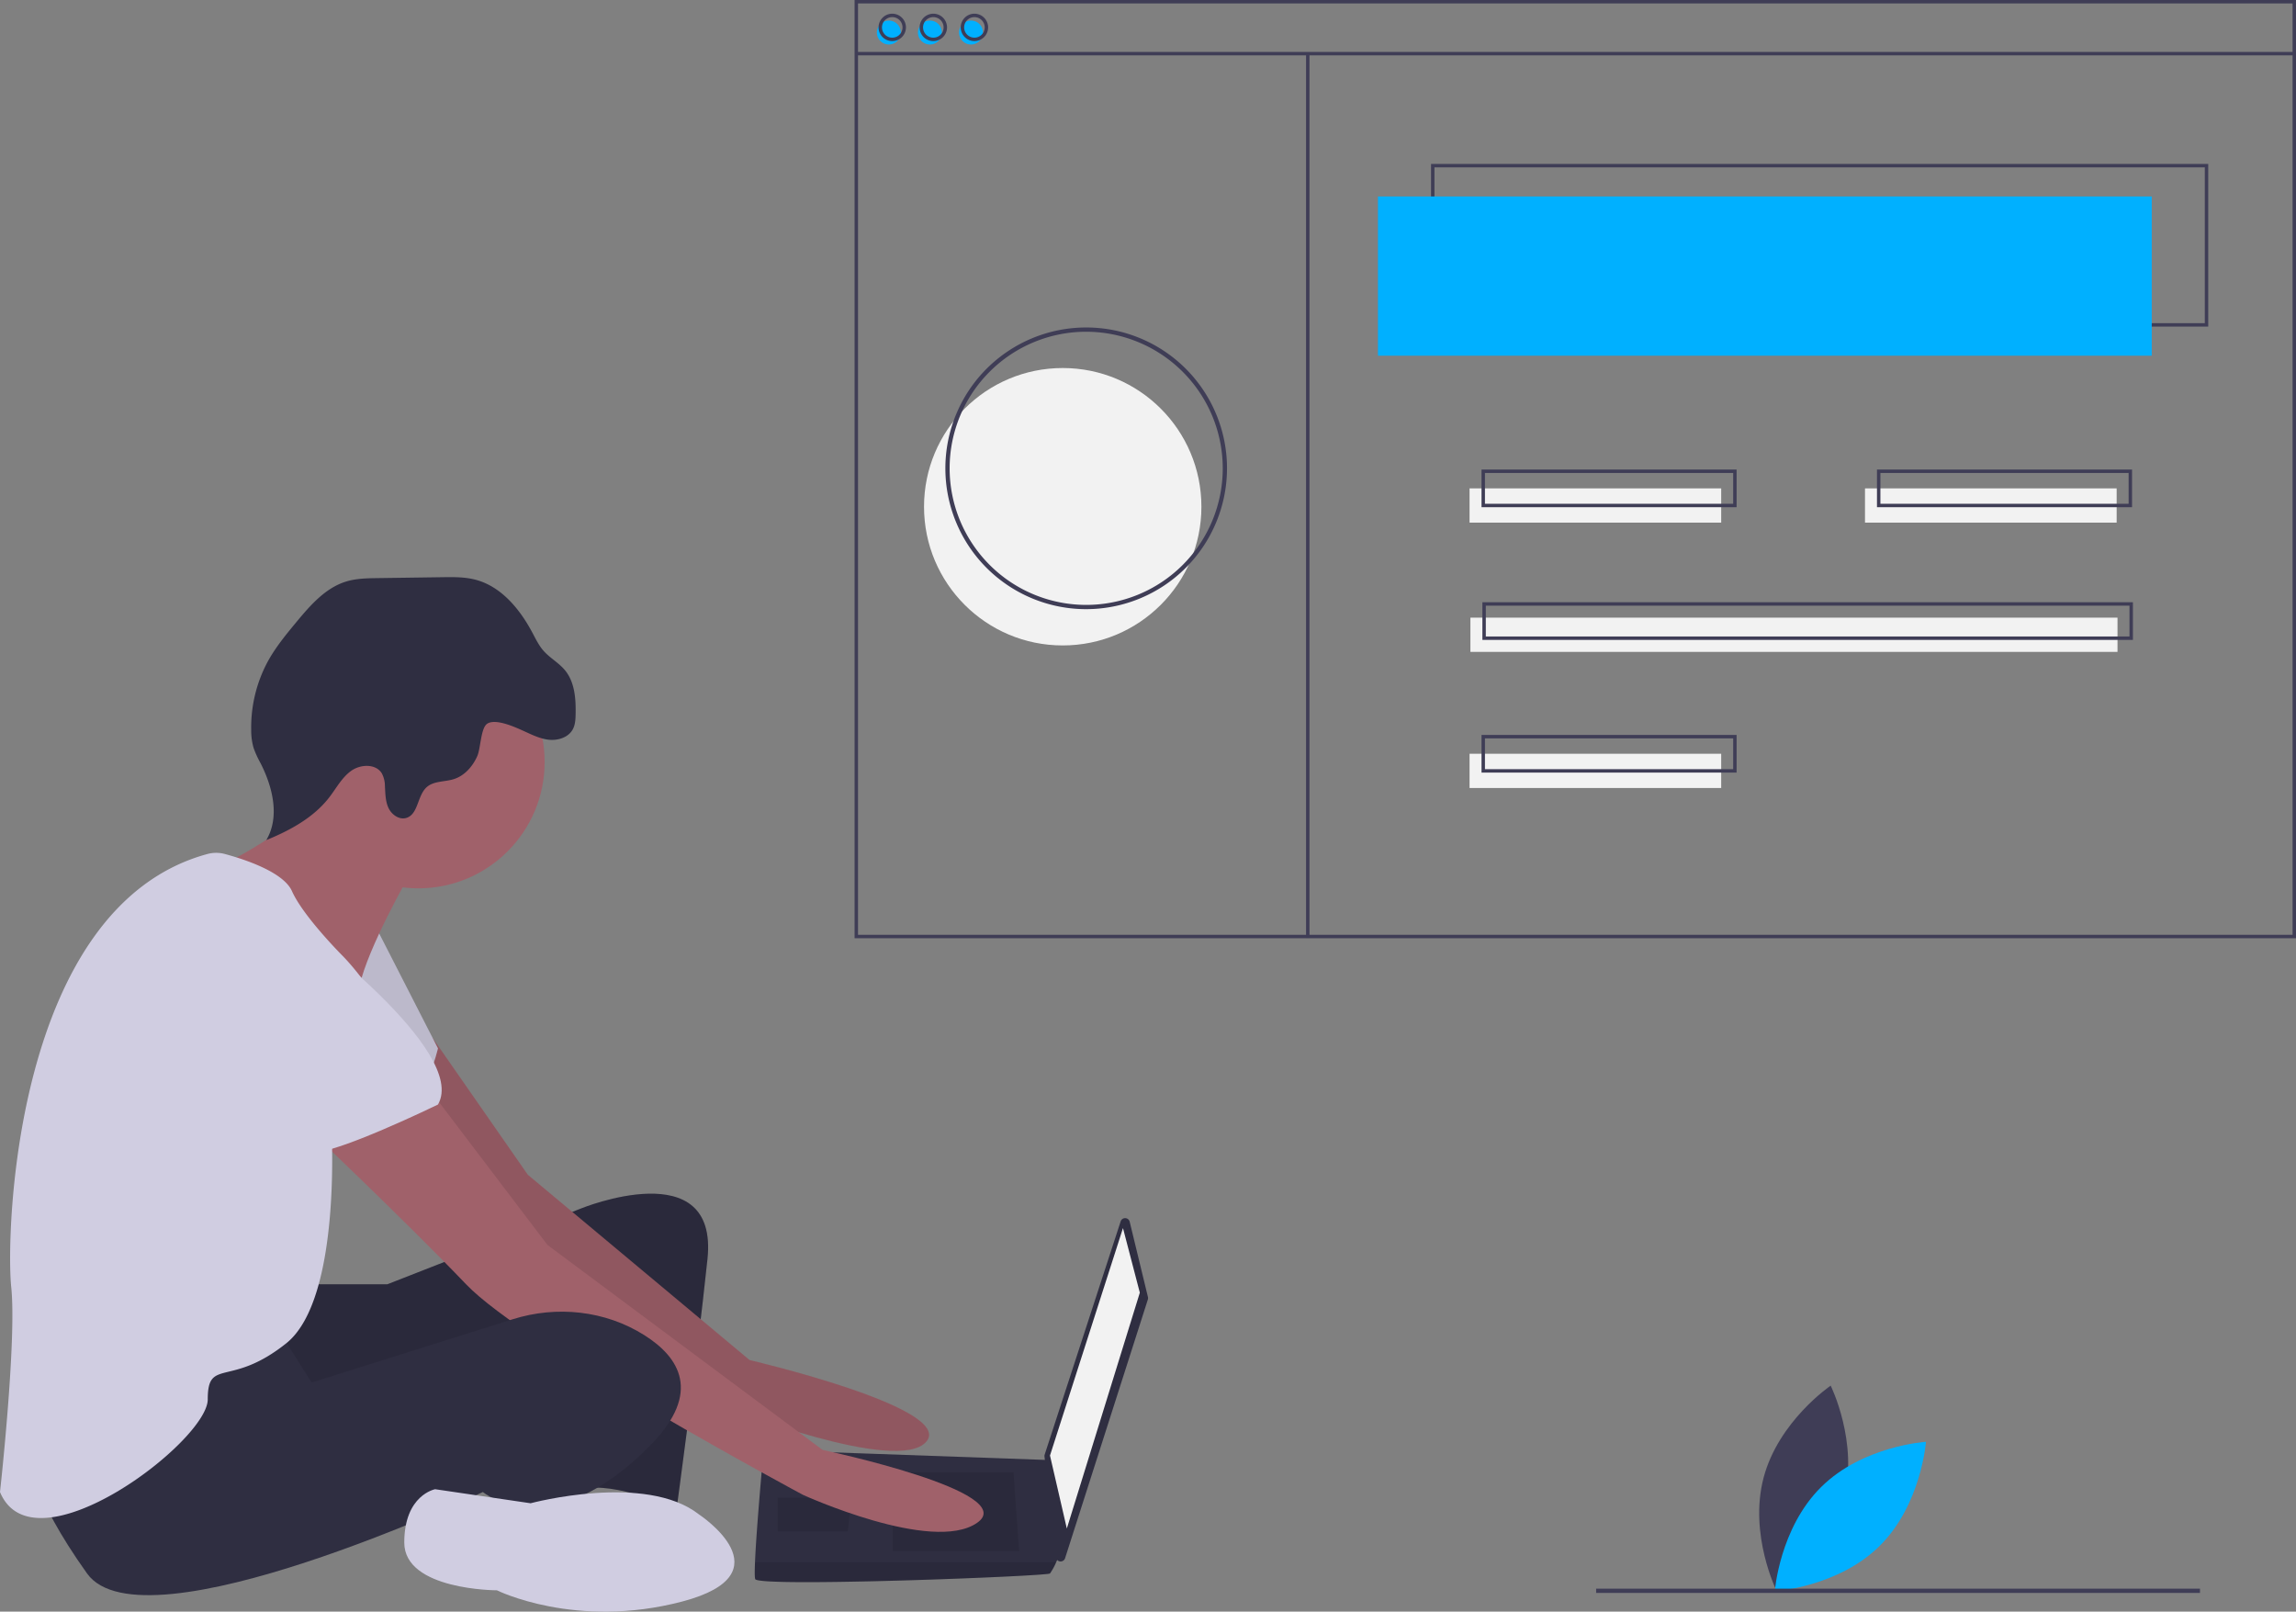 <svg id="ade8c9af-7e2e-4eda-b5c8-b06129257226" data-name="Layer 1" xmlns="http://www.w3.org/2000/svg" width="1076.064"
     height="755.228" viewBox="0 0 1076.064 755.228">
    <rect x="0" y="0" width="1076.064" height="755.228" fill="#808080" stroke="none"/>
    <path d="M926.114,774.809c-6.985,26.598-31.459,43.22-31.459,43.22s-13.15-26.502-6.166-53.1,31.459-43.22,31.459-43.22S933.098,748.211,926.114,774.809Z"
          transform="translate(-61.968 -72.386)" fill="#3f3d56"/>
    <path d="M915.52,769.183c-19.563,19.327-21.751,48.831-21.751,48.831s29.528-1.831,49.091-21.159,21.751-48.831,21.751-48.831S935.082,749.855,915.52,769.183Z"
          transform="translate(-61.968 -72.386)" fill="#00b0ff"/>
    <path d="M206.702,674.194h36.841l90.788-35.526s64.472-26.315,59.209,23.684-14.473,117.103-14.473,117.103-28.947-13.158-44.736-9.21-5.263-80.262-5.263-80.262-128.945,61.841-140.787,53.946-14.473-63.157-14.473-63.157Z"
          transform="translate(-61.968 -72.386)" fill="#2f2e41"/>
    <path d="M206.702,674.194h36.841l90.788-35.526s64.472-26.315,59.209,23.684-14.473,117.103-14.473,117.103-28.947-13.158-44.736-9.21-5.263-80.262-5.263-80.262-128.945,61.841-140.787,53.946-14.473-63.157-14.473-63.157Z"
          transform="translate(-61.968 -72.386)" opacity="0.1"/>
    <path d="M264.746,558.82l44.586,64.059L413.277,709.72s96.051,22.368,82.893,38.157S402.751,732.088,402.751,732.088s-119.735-86.84-123.682-93.419S231.702,570.249,231.702,570.249Z"
          transform="translate(-61.968 -72.386)" fill="#a0616a"/>
    <path d="M264.746,558.82l44.586,64.059L413.277,709.72s96.051,22.368,82.893,38.157S402.751,732.088,402.751,732.088s-119.735-86.84-123.682-93.419S231.702,570.249,231.702,570.249Z"
          transform="translate(-61.968 -72.386)" opacity="0.1"/>
    <path d="M238.281,507.092l28.947,56.578s-6.579,27.631-17.105,30.263-55.262-34.21-55.262-34.21Z"
          transform="translate(-61.968 -72.386)" fill="#d0cde1"/>
    <path d="M238.281,507.092l28.947,56.578s-6.579,27.631-17.105,30.263-55.262-34.21-55.262-34.21Z"
          transform="translate(-61.968 -72.386)" opacity="0.1"/>
    <path d="M591.419,644.9,599.97,680.172a2.203,2.203,0,0,1-.043,1.19L561.14,802.574a2.203,2.203,0,0,1-4.287-.423l-5.366-47.219a2.203,2.203,0,0,1,.094-.931L587.184,644.737A2.203,2.203,0,0,1,591.419,644.9Z"
          transform="translate(-61.968 -72.386)" fill="#2f2e41"/>
    <polygon points="526.306 575.493 534.2 605.756 499.99 716.28 492.096 682.07 526.306 575.493" fill="#f2f2f2"/>
    <path d="M415.909,812.35c1.316,3.947,136.839-1.316,138.155-2.632a28.561,28.561,0,0,0,2.895-5.263c1.237-2.632,2.368-5.263,2.368-5.263L554.064,756.588l-134.208-4.763s-3.355,36.105-4.039,52.631C415.646,808.626,415.646,811.56,415.909,812.35Z"
          transform="translate(-61.968 -72.386)" fill="#2f2e41"/>
    <polygon points="474.991 689.965 477.622 726.806 418.413 726.806 418.413 689.965 474.991 689.965" opacity="0.1"/>
    <polygon points="398.677 701.806 399.03 701.736 397.361 717.596 364.467 717.596 364.467 701.806 398.677 701.806"
             opacity="0.1"/>
    <path d="M415.909,812.35c1.316,3.947,136.839-1.316,138.155-2.632a28.561,28.561,0,0,0,2.895-5.263H415.817C415.646,808.626,415.646,811.56,415.909,812.35Z"
          transform="translate(-61.968 -72.386)" opacity="0.1"/>
    <circle cx="196.049" cy="357.076" r="59.209" fill="#a0616a"/>
    <path d="M254.07,482.093s-19.736,34.21-23.684,52.631-59.209-36.841-59.209-36.841l-7.237-19.079s51.973-24.342,48.025-44.078S254.07,482.093,254.07,482.093Z"
          transform="translate(-61.968 -72.386)" fill="#a0616a"/>
    <path d="M264.596,584.722l53.946,71.051,128.945,96.051s93.419,19.736,72.367,34.21-81.577-13.158-81.577-13.158S308.016,703.141,280.385,674.194s-78.946-77.63-78.946-77.63Z"
          transform="translate(-61.968 -72.386)" fill="#a0616a"/>
    <path d="M192.229,695.247,208.018,720.246l94.231-29.646c20.676-6.505,43.348-4.111,61.687,7.442,16.447,10.362,26.973,26.809,3.289,51.15-47.368,48.683-78.946,22.368-78.946,22.368S129.072,846.559,102.757,809.718s-27.631-55.262-27.631-55.262S176.44,691.299,192.229,695.247Z"
          transform="translate(-61.968 -72.386)" fill="#2f2e41"/>
    <path d="M389.593,782.087s42.104,27.631-7.895,40.789-86.84-5.263-86.84-5.263-43.42,0-43.42-22.368,14.473-25,14.473-25l44.736,6.579S364.594,762.351,389.593,782.087Z"
          transform="translate(-61.968 -72.386)" fill="#d0cde1"/>
    <path d="M306.589,414.568c4.03,1.797,8.026,3.923,12.408,4.444s9.371-1.008,11.444-4.903c1.12-2.104,1.248-4.578,1.3-6.961.158-7.225-.364-15.036-4.943-20.627-2.914-3.559-7.167-5.802-10.184-9.274-2.161-2.488-3.599-5.503-5.148-8.411-5.866-11.017-14.551-21.606-26.622-24.782-5.04-1.326-10.328-1.262-15.539-1.188l-30.397.429c-4.919.069-9.914.15-14.623,1.574-9.784,2.958-16.908,11.186-23.432,19.054-4.881,5.887-9.775,11.834-13.439,18.547a65.079,65.079,0,0,0-7.714,31.887,29.833,29.833,0,0,0,1.093,8.437,46.822,46.822,0,0,0,3.316,7.284c5.7,11.197,9.085,25.182,2.665,35.983,11.152-4.555,22.186-10.528,29.542-20.068,3.291-4.267,5.872-9.263,10.258-12.395s11.532-3.403,14.346,1.193a12.857,12.857,0,0,1,1.451,6.022c.206,3.45.2,7.033,1.663,10.164s4.947,5.658,8.273,4.721c5.729-1.614,5.18-10.406,9.593-14.4,3.351-3.033,8.521-2.453,12.826-3.83,5.016-1.604,8.779-5.95,10.924-10.759,1.63-3.656,1.606-13.223,4.691-15.203C294.208,409.022,303.004,412.969,306.589,414.568Z"
          transform="translate(-61.968 -72.386)" fill="#2f2e41"/>
    <path d="M159.24,472.562a15.616,15.616,0,0,1,8.128.021c8.446,2.268,27.38,8.27,31.44,17.405,5.263,11.842,23.684,30.263,23.684,30.263s25,25,19.736,42.104-25,36.841-25,36.841,5.263,81.577-21.052,102.63-36.841,6.579-36.841,26.315S77.757,809.718,61.968,771.561c0,0,7.895-71.051,5.263-96.051C64.638,650.871,68.434,497.145,159.24,472.562Z"
          transform="translate(-61.968 -72.386)" fill="#d0cde1"/>
    <path d="M201.439,505.777s80.262,59.209,65.788,84.209c0,0-48.683,23.684-59.209,22.368s-51.315-47.368-61.841-51.315S130.388,486.04,201.439,505.777Z"
          transform="translate(-61.968 -72.386)" fill="#d0cde1"/>
    <circle cx="498.064" cy="237.458" r="65" fill="#f2f2f2"/>
    <path d="M1096.898,225.427H732.649V149.207H1096.898ZM734.254,223.822h361.039v-73.01H734.254Z"
          transform="translate(-61.968 -72.386)" fill="#3f3d56"/>
    <rect x="645.809" y="92.065" width="362.644" height="74.615" fill="#00b0ff"/>
    <circle cx="416.565" cy="15.244" r="5.616" fill="#00b0ff"/>
    <circle cx="435.82" cy="15.244" r="5.616" fill="#00b0ff"/>
    <circle cx="455.076" cy="15.244" r="5.616" fill="#00b0ff"/>
    <path d="M1138.032,512.052H462.487V72.386h675.545Zm-673.94-1.605h672.336V73.991H464.092Z"
          transform="translate(-61.968 -72.386)" fill="#3f3d56"/>
    <rect x="401.321" y="24.338" width="673.94" height="1.605" fill="#3f3d56"/>
    <path d="M480.138,91.641a6.418,6.418,0,1,1,6.418-6.418A6.426,6.426,0,0,1,480.138,91.641Zm0-11.232a4.814,4.814,0,1,0,4.814,4.814A4.819,4.819,0,0,0,480.138,80.409Z"
          transform="translate(-61.968 -72.386)" fill="#3f3d56"/>
    <path d="M499.393,91.641a6.418,6.418,0,1,1,6.418-6.418A6.426,6.426,0,0,1,499.393,91.641Zm0-11.232a4.814,4.814,0,1,0,4.814,4.814A4.819,4.819,0,0,0,499.393,80.409Z"
          transform="translate(-61.968 -72.386)" fill="#3f3d56"/>
    <path d="M518.649,91.641A6.418,6.418,0,1,1,525.067,85.223,6.426,6.426,0,0,1,518.649,91.641Zm0-11.232a4.814,4.814,0,1,0,4.814,4.814A4.819,4.819,0,0,0,518.649,80.409Z"
          transform="translate(-61.968 -72.386)" fill="#3f3d56"/>
    <rect x="612.109" y="25.14" width="1.605" height="414.346" fill="#3f3d56"/>
    <rect x="688.733" y="228.859" width="117.94" height="16.046" fill="#f2f2f2"/>
    <rect x="874.067" y="228.859" width="117.94" height="16.046" fill="#f2f2f2"/>
    <path d="M875.861,310.07H756.317V292.42H875.861Zm-117.94-1.605H874.257V294.024H757.922Z"
          transform="translate(-61.968 -72.386)" fill="#3f3d56"/>
    <rect x="688.733" y="353.217" width="117.94" height="16.046" fill="#f2f2f2"/>
    <path d="M875.861,434.428H756.317V416.778H875.861Zm-117.94-1.605H874.257V418.382H757.922Z"
          transform="translate(-61.968 -72.386)" fill="#3f3d56"/>
    <rect x="689.134" y="289.433" width="303.273" height="16.046" fill="#f2f2f2"/>
    <path d="M1061.596,372.249H756.718V354.599h304.878ZM758.323,370.645h301.669V356.203H758.323Z"
          transform="translate(-61.968 -72.386)" fill="#3f3d56"/>
    <path d="M1061.195,310.07H941.651V292.42H1061.195Zm-117.94-1.605h116.335V294.024H943.255Z"
          transform="translate(-61.968 -72.386)" fill="#3f3d56"/>
    <path d="M571.032,357.844a66,66,0,1,1,66-66A66.075,66.075,0,0,1,571.032,357.844Zm0-130a64,64,0,1,0,64,64A64.073,64.073,0,0,0,571.032,227.844Z"
          transform="translate(-61.968 -72.386)" fill="#3f3d56"/>
    <rect x="748.064" y="744.458" width="283" height="2" fill="#3f3d56"/>
</svg>
